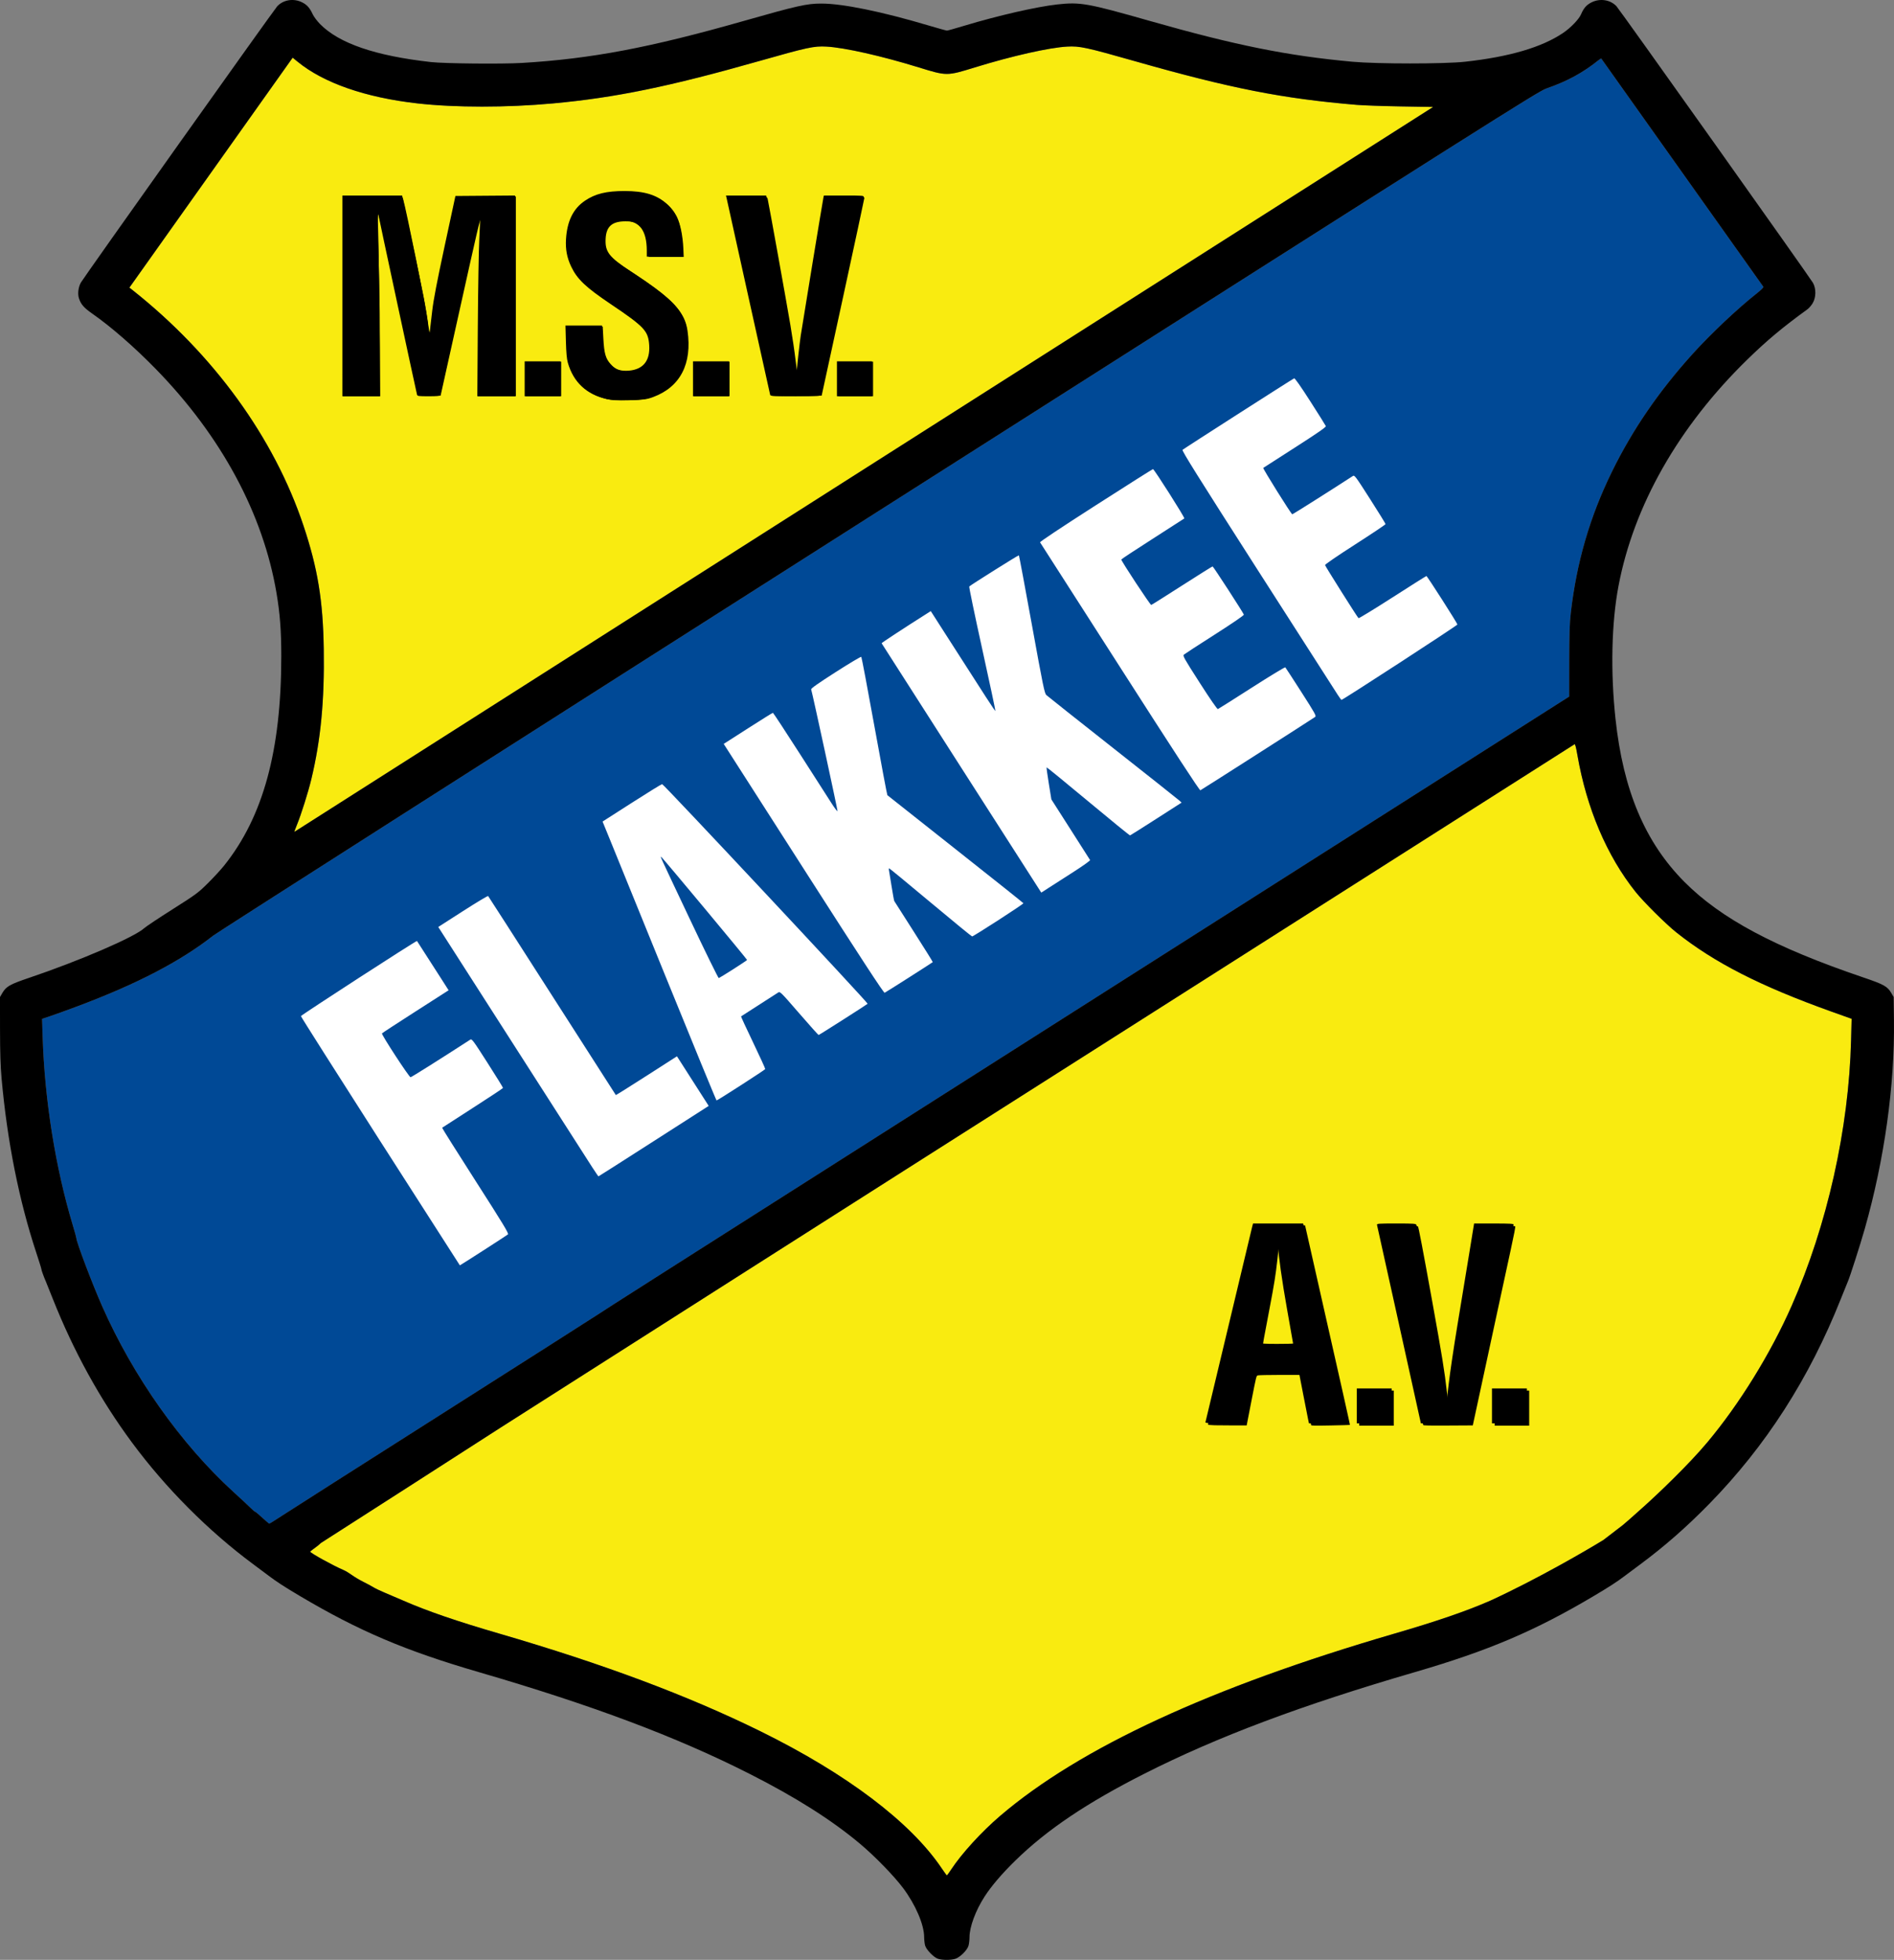 <?xml version="1.0" encoding="UTF-8" standalone="no"?>
<!-- Created with Inkscape (http://www.inkscape.org/) -->

<svg
   width="183.844mm"
   height="190.156mm"
   viewBox="0 0 183.844 190.156"
   version="1.1"
   id="svg168"
   xml:space="preserve"
   inkscape:version="1.2.1 (9c6d41e410, 2022-07-14)"
   sodipodi:docname="AVFkleur.svg"
   inkscape:export-filename="AVFkleur.pdf"
   inkscape:export-xdpi="300"
   inkscape:export-ydpi="300"
   xmlns:inkscape="http://www.inkscape.org/namespaces/inkscape"
   xmlns:sodipodi="http://sodipodi.sourceforge.net/DTD/sodipodi-0.dtd"
   xmlns="http://www.w3.org/2000/svg"
   xmlns:svg="http://www.w3.org/2000/svg"><rect x="0" y="0" width="183.844" height="190.156" fill="#808080" stroke="none"/><sodipodi:namedview
     id="namedview170"
     pagecolor="#ffffff"
     bordercolor="#000000"
     borderopacity="0.25"
     inkscape:showpageshadow="2"
     inkscape:pageopacity="0.0"
     inkscape:pagecheckerboard="0"
     inkscape:deskcolor="#d1d1d1"
     inkscape:document-units="mm"
     showgrid="false"
     inkscape:zoom="0.8944164"
     inkscape:cx="314.17134"
     inkscape:cy="245.97045"
     inkscape:window-width="1366"
     inkscape:window-height="705"
     inkscape:window-x="-8"
     inkscape:window-y="-8"
     inkscape:window-maximized="1"
     inkscape:current-layer="layer4" /><defs
     id="defs165" /><g
     inkscape:groupmode="layer"
     id="layer4"
     inkscape:label="blauw"
     style="display:inline;fill:#004996;fill-opacity:1"><path
       style="display:inline;fill:#004996;fill-opacity:1;stroke-width:0.085"
       d="m 27.408,147.041 c 0.665,-0.437 7.705,-4.92 15.645,-9.962 7.94,-5.043 14.76,-9.385 15.155,-9.65 0.857,-0.573 1.779,-1.16 53.589,-34.09 l 40.518,-25.752 0.004,-3.415 c 0.004,-2.662 0.037,-3.696 0.15,-4.685 0.567,-4.936 1.851,-9.347 3.993,-13.716 2.007,-4.093 4.548,-7.797 7.87,-11.47 1.736,-1.92 4.354,-4.385 6.202,-5.842 0.424,-0.334 0.667,-0.581 0.625,-0.635 -0.038,-0.048 -3.584,-5.041 -7.881,-11.094 -4.297,-6.054 -7.827,-11.023 -7.845,-11.043 -0.018,-0.02 -0.136,0.047 -0.263,0.149 -1.535,1.23 -3.035,2.044 -5.071,2.753 -0.798,0.278 -4.14,2.391 -64.761,40.958 -35.155,22.366 -64.243,40.92 -64.639,41.23 -3.179,2.496 -7.415,4.701 -13.166,6.853 -0.978,0.366 -2.154,0.792 -2.614,0.946 l -0.836,0.281 0.057,1.778 c 0.196,6.118 1.246,12.668 2.924,18.242 0.189,0.627 0.343,1.184 0.343,1.238 0,0.365 1.531,4.41 2.497,6.597 3.022,6.842 7.649,13.385 12.762,18.05 0.756,0.69 1.526,1.407 1.712,1.593 0.185,0.186 0.36,0.332 0.388,0.323 0.028,-0.009 0.335,0.247 0.681,0.567 0.346,0.321 0.657,0.585 0.691,0.587 0.034,0.002 0.605,-0.353 1.27,-0.79 z"
       id="path2645"
       sodipodi:nodetypes="cssscccsssssscsscsscsssssscsccc"
       inkscape:label="blauw" /></g><g
     inkscape:groupmode="layer"
     id="layer5"
     inkscape:label="geel"><path
       style="fill:#f9eb10;stroke-width:0.085;fill-opacity:1;opacity:1"
       d="m 92.324,181.393 c 1.02,-1.551 2.945,-3.658 4.758,-5.207 7.744,-6.616 20.472,-12.498 38.257,-17.68 4.154,-1.21 6.995,-2.186 9.313,-3.198 4.519,-2.071 9.416,-4.921 10.988,-5.893 2.484,-1.93 1.201,-0.815 3.97,-3.285 1.411,-1.268 4.309,-4.032 6.109,-6.18 3.125,-3.729 6.145,-8.62 8.185,-13.239 3.461,-7.833 5.559,-17.207 5.773,-25.783 l 0.052,-2.077 -1.981,-0.709 c -6.884,-2.464 -11.352,-4.745 -15.036,-7.677 -1.019,-0.811 -3.178,-2.956 -3.954,-3.929 -2.796,-3.505 -4.756,-8.122 -5.652,-13.312 -0.126,-0.733 -0.215,-1.056 -0.277,-1.009 -0.05,0.038 -16.684,10.612 -36.963,23.499 -20.28,12.886 -39.844,25.326 -43.476,27.644 -3.632,2.318 -14.338,9.136 -23.791,15.151 -8.548,5.507 -8.552,5.486 -17.446,11.197 -0.334,0.328 -0.676,0.518 -1.049,0.838 0.005,0.132 2.24,1.366 3.256,1.798 0.186,0.079 0.548,0.297 0.804,0.483 0.256,0.187 0.751,0.48 1.101,0.653 0.349,0.173 0.787,0.409 0.973,0.524 0.186,0.116 0.681,0.353 1.101,0.527 0.419,0.174 1.239,0.524 1.821,0.778 2.318,1.012 5.159,1.988 9.313,3.198 10.09,2.939 18.328,6.02 25.358,9.483 8.365,4.12 14.592,8.832 17.592,13.311 0.242,0.361 0.461,0.656 0.486,0.656 0.026,0 0.213,-0.253 0.417,-0.563 z M 83.88,45.515 139.11,10.379 l -3.134,-0.054 c -1.724,-0.029 -3.649,-0.097 -4.277,-0.15 -7.213,-0.607 -12.223,-1.592 -21.505,-4.23 -4.774,-1.357 -5.398,-1.491 -6.6,-1.425 -1.762,0.097 -5.349,0.906 -8.979,2.025 -2.704,0.834 -2.715,0.834 -5.419,0 -3.63,-1.119 -7.216,-1.928 -8.979,-2.025 -1.202,-0.066 -1.825,0.068 -6.6,1.425 -8.633,2.453 -13.905,3.535 -19.939,4.089 -4.511,0.414 -9.496,0.413 -13.166,-0.002 -5.051,-0.573 -9.088,-1.976 -11.619,-4.04 l -0.485,-0.395 -1.218,1.714 c -0.67,0.943 -4.235,5.962 -7.923,11.154 l -6.705,9.44 0.321,0.254 c 7.866,6.232 13.73,14.317 16.581,22.86 1.377,4.126 1.89,7.256 1.962,11.958 0.076,4.985 -0.287,8.79 -1.204,12.615 -0.307,1.28 -0.988,3.437 -1.4,4.438 -0.242,0.588 -0.288,0.73 -0.212,0.658 0.021,-0.019 24.891,-15.847 55.268,-35.172 z"
       id="path2645-4"
       sodipodi:nodetypes="ssscccssscsscssssccccsssssssssssccssssssssscscsscsscsscsc" /></g><g
     inkscape:label="zwart"
     inkscape:groupmode="layer"
     id="layer1"
     transform="translate(-14.166,-9.253)"
     style="display:inline"><path
       style="fill:#000000;stroke-width:0.085"
       d="m 105.225,199.31 c -0.414,-0.131 -1.148,-0.883 -1.262,-1.294 -0.051,-0.182 -0.092,-0.544 -0.092,-0.804 -0.001,-1.212 -0.839,-3.165 -2.048,-4.776 -0.884,-1.178 -2.75,-3.094 -4.175,-4.289 -2.767,-2.319 -6.256,-4.526 -10.753,-6.802 -7.092,-3.59 -15.249,-6.651 -26.265,-9.858 -7.134,-2.077 -11.64,-3.993 -17.346,-7.377 -1.535,-0.911 -2.252,-1.375 -3.041,-1.972 -0.233,-0.176 -0.9,-0.673 -1.482,-1.105 -4.38,-3.246 -8.526,-7.408 -11.815,-11.861 -3.075,-4.164 -5.633,-8.808 -7.653,-13.894 -0.331,-0.833 -0.635,-1.591 -0.676,-1.685 -0.202,-0.463 -0.431,-1.092 -0.431,-1.184 0,-0.057 -0.225,-0.785 -0.501,-1.619 -1.676,-5.071 -2.815,-10.789 -3.364,-16.882 -0.108,-1.2 -0.15,-2.507 -0.153,-4.784 l -0.004,-3.133 0.238,-0.406 c 0.365,-0.62 0.738,-0.832 2.535,-1.439 4.977,-1.68 10.296,-3.973 11.239,-4.846 0.163,-0.151 1.392,-0.969 2.732,-1.818 2.298,-1.457 2.492,-1.6 3.43,-2.529 0.547,-0.542 1.254,-1.309 1.572,-1.704 3.798,-4.735 5.559,-11.172 5.559,-20.326 0,-2.472 -0.126,-4.136 -0.465,-6.134 -1.306,-7.708 -5.361,-15.227 -11.727,-21.746 -2.058,-2.107 -4.336,-4.091 -6.154,-5.358 -0.816,-0.569 -1.112,-0.911 -1.298,-1.502 -0.137,-0.435 -0.055,-1.079 0.195,-1.52 0.295,-0.522 18.742,-26.466 19.055,-26.8 0.598,-0.637 1.588,-0.794 2.413,-0.383 0.484,0.241 0.74,0.531 1.039,1.172 0.107,0.23 0.425,0.652 0.707,0.938 1.852,1.876 5.357,3.077 10.757,3.685 1.305,0.147 6.889,0.201 8.827,0.086 6.729,-0.401 12.41,-1.476 21.526,-4.071 5.199,-1.48 6.142,-1.692 7.535,-1.691 2.073,10e-4 5.841,0.769 10.375,2.115 0.944,0.28 1.768,0.509 1.831,0.509 0.064,0 0.82,-0.212 1.681,-0.472 3.276,-0.988 7.003,-1.842 9.016,-2.066 2.24,-0.249 2.936,-0.125 9.017,1.606 8.28,2.357 13.337,3.375 19.643,3.953 2.402,0.22 8.924,0.22 10.922,3.39e-4 4.306,-0.474 7.46,-1.4 9.525,-2.794 0.738,-0.498 1.535,-1.325 1.741,-1.806 0.262,-0.611 0.533,-0.919 1.025,-1.164 0.824,-0.411 1.828,-0.252 2.417,0.381 0.324,0.348 18.761,26.29 19.069,26.831 0.318,0.559 0.31,1.407 -0.018,1.966 -0.129,0.22 -0.358,0.489 -0.508,0.598 -2.422,1.757 -3.928,3.016 -5.833,4.872 -6.673,6.504 -11.029,14.154 -12.516,21.985 -0.677,3.568 -0.784,8.284 -0.292,12.871 0.748,6.962 2.872,11.991 6.683,15.826 3.549,3.571 8.778,6.364 17.38,9.281 1.976,0.67 2.332,0.867 2.701,1.495 l 0.238,0.406 0.029,2.244 c 0.08,6.331 -0.922,13.498 -2.826,20.218 -0.435,1.534 -1.467,4.75 -1.649,5.139 -0.044,0.093 -0.35,0.851 -0.681,1.685 -3.065,7.718 -7.278,14.276 -12.778,19.894 -2.198,2.244 -4.329,4.112 -6.69,5.862 -0.582,0.431 -1.249,0.928 -1.482,1.105 -0.789,0.597 -1.506,1.062 -3.041,1.972 -5.706,3.384 -10.212,5.301 -17.346,7.377 -11.016,3.207 -19.173,6.268 -26.265,9.858 -5.592,2.831 -9.454,5.429 -12.519,8.422 -1.308,1.277 -2.343,2.489 -3.001,3.511 -0.867,1.348 -1.455,2.937 -1.456,3.933 0,0.26 -0.042,0.626 -0.093,0.812 -0.121,0.446 -0.838,1.151 -1.314,1.293 -0.419,0.125 -1.233,0.122 -1.641,-0.007 z m 1.265,-8.665 c 1.02,-1.551 2.945,-3.658 4.758,-5.207 7.744,-6.616 20.472,-12.498 38.257,-17.68 4.154,-1.21 6.995,-2.186 9.313,-3.198 4.519,-2.071 9.416,-4.921 10.988,-5.893 2.484,-1.93 1.201,-0.815 3.97,-3.285 1.411,-1.268 4.309,-4.032 6.109,-6.18 3.125,-3.729 6.145,-8.62 8.185,-13.239 3.461,-7.833 5.559,-17.207 5.773,-25.783 l 0.052,-2.077 -1.981,-0.709 c -6.884,-2.464 -11.352,-4.745 -15.036,-7.677 -1.019,-0.811 -3.178,-2.956 -3.954,-3.929 -2.796,-3.505 -4.756,-8.122 -5.652,-13.312 -0.126,-0.733 -0.215,-1.056 -0.277,-1.009 -0.05,0.038 -16.684,10.612 -36.963,23.499 -20.28,12.886 -39.844,25.326 -43.476,27.644 -3.632,2.318 -14.338,9.136 -23.791,15.151 -8.548,5.507 -8.552,5.486 -17.446,11.197 -0.334,0.328 -0.676,0.518 -1.049,0.838 0.005,0.132 2.24,1.366 3.256,1.798 0.186,0.079 0.548,0.297 0.804,0.483 0.256,0.187 0.751,0.48 1.101,0.653 0.349,0.173 0.787,0.409 0.973,0.524 0.186,0.116 0.681,0.353 1.101,0.527 0.419,0.174 1.239,0.524 1.821,0.778 2.318,1.012 5.159,1.988 9.313,3.198 10.09,2.939 18.328,6.02 25.358,9.483 8.365,4.12 14.592,8.832 17.592,13.311 0.242,0.361 0.461,0.656 0.486,0.656 0.026,0 0.213,-0.253 0.417,-0.563 z m 24.684,-43.4 c 0.02,-0.058 1.03,-4.278 2.244,-9.377 1.214,-5.099 2.246,-9.414 2.292,-9.588 l 0.085,-0.318 h 2.431 2.431 l 2.181,9.631 c 1.2,5.297 2.18,9.659 2.18,9.694 -8.4e-4,0.035 -0.855,0.064 -1.899,0.064 h -1.898 l -0.085,-0.402 c -0.047,-0.221 -0.264,-1.326 -0.482,-2.455 l -0.397,-2.053 h -2.144 c -1.969,0 -2.147,0.012 -2.187,0.148 -0.024,0.082 -0.243,1.186 -0.488,2.455 l -0.445,2.307 h -1.928 c -1.505,0 -1.92,-0.023 -1.891,-0.106 z m 8.509,-7.635 c 0,-0.02 -0.264,-1.515 -0.586,-3.323 -0.492,-2.758 -0.853,-5.319 -0.853,-6.04 0,-0.093 -0.034,-0.169 -0.076,-0.169 -0.042,0 -0.101,0.276 -0.132,0.614 -0.157,1.714 -0.357,2.992 -0.895,5.736 -0.324,1.653 -0.59,3.053 -0.59,3.111 0,0.081 0.37,0.106 1.566,0.106 0.861,0 1.566,-0.016 1.566,-0.036 z m 6.181,6.047 v -1.693 h 1.693 1.693 v 1.693 1.693 h -1.693 -1.693 z m 4.113,-7.853 c -1.16,-5.25 -2.127,-9.612 -2.148,-9.694 -0.035,-0.138 0.095,-0.148 1.871,-0.148 1.745,0 1.913,0.013 1.954,0.148 0.025,0.082 0.596,3.177 1.27,6.879 0.904,4.968 1.276,7.212 1.419,8.568 0.106,1.01 0.204,1.827 0.216,1.815 0.012,-0.012 0.117,-0.858 0.233,-1.879 0.116,-1.021 0.494,-3.571 0.842,-5.667 0.347,-2.095 0.853,-5.172 1.125,-6.836 l 0.493,-3.026 1.935,-8.5e-4 c 1.512,-8.4e-4 1.927,0.022 1.897,0.105 -0.021,0.058 -0.968,4.421 -2.105,9.694 l -2.067,9.588 h -2.413 -2.413 l -2.11,-9.546 z m 9.01,7.853 v -1.693 h 1.693 1.693 v 1.693 1.693 h -1.693 -1.693 z M 41.574,156.293 c 0.665,-0.437 7.705,-4.92 15.645,-9.962 7.94,-5.043 14.76,-9.385 15.155,-9.65 0.857,-0.573 1.779,-1.16 53.589,-34.09 l 40.518,-25.752 0.004,-3.415 c 0.004,-2.662 0.037,-3.696 0.15,-4.685 0.567,-4.936 1.851,-9.347 3.993,-13.716 2.007,-4.093 4.548,-7.797 7.87,-11.47 1.736,-1.92 4.354,-4.385 6.202,-5.842 0.424,-0.334 0.667,-0.581 0.625,-0.635 -0.038,-0.048 -3.584,-5.041 -7.881,-11.094 -4.297,-6.054 -7.827,-11.023 -7.845,-11.043 -0.018,-0.02 -0.136,0.047 -0.263,0.149 -1.535,1.23 -3.035,2.044 -5.071,2.753 -0.798,0.278 -4.14,2.391 -64.761,40.958 -35.155,22.366 -64.243,40.92 -64.639,41.23 -3.179,2.496 -7.415,4.701 -13.166,6.853 -0.978,0.366 -2.154,0.792 -2.614,0.946 l -0.836,0.281 0.057,1.778 c 0.196,6.118 1.246,12.668 2.924,18.242 0.189,0.627 0.343,1.184 0.343,1.238 0,0.365 1.531,4.41 2.497,6.597 3.022,6.842 7.649,13.385 12.762,18.05 0.756,0.69 1.526,1.407 1.712,1.593 0.185,0.186 0.36,0.332 0.388,0.323 0.028,-0.009 0.335,0.247 0.681,0.567 0.346,0.321 0.657,0.585 0.691,0.587 0.034,0.002 0.605,-0.353 1.27,-0.79 z M 98.046,54.768 153.277,19.631 150.142,19.578 c -1.724,-0.029 -3.649,-0.097 -4.277,-0.15 -7.213,-0.607 -12.223,-1.592 -21.505,-4.23 -4.774,-1.357 -5.398,-1.491 -6.6,-1.425 -1.762,0.097 -5.349,0.906 -8.979,2.025 -2.704,0.834 -2.715,0.834 -5.419,0 -3.63,-1.119 -7.216,-1.928 -8.979,-2.025 -1.202,-0.066 -1.825,0.068 -6.6,1.425 -8.633,2.453 -13.905,3.535 -19.939,4.089 -4.511,0.414 -9.496,0.413 -13.166,-0.002 -5.051,-0.573 -9.088,-1.976 -11.619,-4.04 l -0.485,-0.395 -1.218,1.714 c -0.67,0.943 -4.235,5.962 -7.923,11.154 l -6.705,9.44 0.321,0.254 c 7.866,6.232 13.73,14.317 16.581,22.86 1.377,4.126 1.89,7.256 1.962,11.958 0.076,4.985 -0.287,8.79 -1.204,12.615 -0.307,1.28 -0.988,3.437 -1.4,4.438 -0.242,0.588 -0.288,0.73 -0.212,0.658 0.021,-0.019 24.891,-15.847 55.268,-35.172 z m -24.994,-6.805 c -1.943,-0.423 -3.235,-1.631 -3.77,-3.524 -0.101,-0.357 -0.156,-0.966 -0.186,-2.053 l -0.042,-1.545 h 1.775 1.775 l 0.043,1.122 c 0.057,1.463 0.219,2.05 0.721,2.608 0.474,0.527 1.038,0.721 1.87,0.643 1.374,-0.128 2.04,-0.972 1.944,-2.461 -0.091,-1.4 -0.458,-1.793 -3.749,-4.004 -2.409,-1.618 -3.243,-2.409 -3.823,-3.626 -0.409,-0.857 -0.565,-1.68 -0.504,-2.664 0.108,-1.755 0.699,-2.957 1.832,-3.726 1.004,-0.682 2.08,-0.946 3.851,-0.946 1.924,-3.39e-4 3.138,0.373 4.106,1.263 0.98,0.901 1.415,2.036 1.509,3.939 l 0.057,1.164 -1.757,-3.8e-5 -1.757,-3.8e-5 v -0.577 c 0,-1.942 -0.705,-2.894 -2.141,-2.894 -1.109,0 -1.74,0.43 -1.923,1.311 -0.178,0.86 0.105,1.75 0.75,2.352 0.216,0.202 0.717,0.574 1.113,0.826 3.242,2.063 4.718,3.243 5.427,4.34 0.534,0.826 0.682,1.379 0.731,2.733 0.037,1.025 0.018,1.289 -0.136,1.905 -0.391,1.559 -1.231,2.64 -2.55,3.283 -1.075,0.524 -1.537,0.622 -3.09,0.658 -1.089,0.025 -1.496,1.7e-4 -2.074,-0.126 z m -25.654,-10.001 v -9.737 h 2.901 2.901 l 0.997,4.636 c 1.104,5.13 1.278,6.036 1.494,7.768 0.139,1.117 0.151,1.159 0.202,0.72 0.03,-0.256 0.132,-1.132 0.228,-1.947 0.126,-1.08 0.455,-2.791 1.212,-6.308 l 1.039,-4.826 2.895,-0.022 2.895,-0.022 v 9.738 9.738 h -1.832 -1.832 l 0.047,-6.71 c 0.026,-3.69 0.091,-7.518 0.144,-8.505 0.053,-0.987 0.085,-1.92 0.07,-2.072 -0.015,-0.157 -0.851,3.49 -1.925,8.399 -1.044,4.772 -1.915,8.724 -1.935,8.782 -0.027,0.077 -0.33,0.106 -1.123,0.106 -0.961,0 -1.091,-0.017 -1.13,-0.148 -0.066,-0.224 -3.778,-17.509 -3.778,-17.593 0,-0.04 -0.033,-0.036 -0.073,0.008 -0.041,0.045 -0.042,0.607 -0.004,1.266 0.149,2.553 0.246,7.157 0.246,11.705 l 2.4e-4,4.763 h -1.82 -1.82 z m 17.695,8.043 v -1.693 h 1.736 1.736 v 1.693 1.693 h -1.736 -1.736 z m 16.341,0 v -1.693 h 1.736 1.736 v 1.693 1.693 h -1.736 -1.736 z m 7.495,1.587 c -0.019,-0.058 -0.973,-4.354 -2.118,-9.546 -1.146,-5.192 -2.104,-9.526 -2.13,-9.631 l -0.047,-0.191 h 1.95 1.95 l 0.049,0.233 c 0.195,0.931 2.349,12.866 2.448,13.57 0.069,0.488 0.196,1.516 0.282,2.284 0.086,0.768 0.166,1.264 0.178,1.101 0.059,-0.783 0.296,-2.918 0.399,-3.598 0.178,-1.178 2.153,-13.183 2.204,-13.399 l 0.045,-0.191 h 1.951 c 1.819,0 1.948,0.01 1.906,0.148 -0.025,0.081 -0.962,4.396 -2.082,9.589 -1.12,5.192 -2.057,9.507 -2.082,9.588 -0.042,0.137 -0.235,0.148 -2.456,0.148 -1.853,0 -2.418,-0.025 -2.445,-0.106 z m 6.475,-1.587 v -1.693 h 1.693 1.693 v 1.693 1.693 h -1.693 -1.693 z"
       id="path238"
       sodipodi:nodetypes="cscsssssssssssssscssssscsssssscsssssscsssssssssssssssssssscssscsssssssscssccssscccssscsscssssccccssssssssssscsscccscscsscssscsccsssssssssscccccccccscssssssssccssccccsccccccccccssscccsssssscsscsscsssssscscccccssssssssscscsscsscsscsccsccccssscssssssscccssssssscsccccccsscssccccccccccscsssscscccccccccccccccccccccccssccccsccsccscscsccccccccccc" /><path
       style="fill:#000000;stroke-width:0.198"
       d="m 444.901,521.833 c -1.248,-0.036 -2.339,-0.135 -2.424,-0.22 -0.085,-0.085 1.174,-5.707 2.799,-12.494 1.624,-6.787 5.495,-22.968 8.602,-35.958 3.107,-12.99 5.703,-23.819 5.77,-24.063 l 0.121,-0.445 h 9.131 9.131 l 1.733,7.659 c 12.616,55.74 14.766,65.316 14.685,65.397 -0.033,0.033 -3.221,0.122 -7.083,0.197 -5.944,0.115 -7.038,0.093 -7.126,-0.142 -0.057,-0.153 -0.893,-4.347 -1.858,-9.32 l -1.755,-9.042 h -7.748 c -4.274,0 -7.963,0.082 -8.229,0.183 -0.46,0.175 -0.552,0.546 -2.096,8.449 -0.888,4.546 -1.681,8.622 -1.761,9.057 l -0.146,0.791 -4.737,0.009 c -2.606,0.005 -5.759,-0.021 -7.007,-0.056 z m 29.364,-29.155 c 0.082,-0.082 -0.578,-4.306 -1.465,-9.388 -2.281,-13.061 -3.317,-19.963 -3.744,-24.952 -0.079,-0.924 -0.227,-1.68 -0.329,-1.68 -0.289,0 -0.452,0.902 -0.891,4.941 -0.553,5.085 -1.144,8.763 -2.795,17.393 -2.318,12.112 -2.55,13.423 -2.4,13.571 0.079,0.078 0.589,0.18 1.132,0.227 1.637,0.141 10.332,0.049 10.492,-0.111 z"
       id="path437"
       transform="matrix(0.265,0,0,0.265,14.166,9.253)" /><path
       style="fill:#000000;stroke-width:0.198"
       d="m 497.867,515.556 v -6.423 h 6.325 6.325 v 6.423 6.423 h -6.325 -6.325 z"
       id="path439"
       transform="matrix(0.265,0,0,0.265,14.166,9.253)" /><path
       style="fill:#000000;stroke-width:0.198"
       d="m 521.293,521.735 c -0.045,-0.137 -2.398,-10.744 -5.228,-23.571 -2.83,-12.827 -6.428,-29.103 -7.996,-36.169 -1.621,-7.303 -2.777,-12.925 -2.68,-13.027 0.397,-0.419 13.29,-0.37 13.975,0.053 0.226,0.14 1.727,8.004 5.268,27.6 3.613,19.994 4.475,25.309 5.35,33.001 0.284,2.497 0.552,4.575 0.595,4.619 0.136,0.136 0.262,-0.709 0.98,-6.589 0.886,-7.255 1.746,-12.93 4.461,-29.449 1.197,-7.283 2.774,-16.922 3.506,-21.42 l 1.33,-8.178 6.971,0.089 c 4.364,0.056 7.046,0.164 7.173,0.291 0.138,0.138 -0.395,2.937 -1.671,8.781 -1.03,4.719 -3.667,16.895 -5.859,27.059 -2.192,10.164 -4.888,22.66 -5.992,27.769 l -2.006,9.289 -9.048,0.051 c -7.138,0.041 -9.065,-10e-4 -9.13,-0.198 z"
       id="path441"
       transform="matrix(0.265,0,0,0.265,14.166,9.253)" /><path
       style="fill:#000000;stroke-width:0.198"
       d="m 547.476,515.556 v -6.423 h 6.325 6.325 v 6.423 6.423 h -6.325 -6.325 z"
       id="path443"
       transform="matrix(0.265,0,0,0.265,14.166,9.253)" /><path
       style="fill:#000000;stroke-width:0.395"
       d="M 125.702,108.507 V 71.943 h 10.844 c 9.986,0 10.86,0.055 11.048,0.692 1.203,4.069 8.592,40.651 9.122,45.162 0.335,2.853 0.648,4.441 0.837,4.252 0.084,-0.084 0.506,-2.902 0.937,-6.263 0.431,-3.361 1.159,-8.063 1.617,-10.45 0.936,-4.88 6.615,-31.632 6.942,-32.701 0.195,-0.637 1.072,-0.692 11.056,-0.692 h 10.844 v 36.564 36.564 h -6.898 -6.898 l 0.201,-21.444 c 0.111,-11.794 0.36,-26.329 0.555,-32.3 0.195,-5.97 0.285,-10.925 0.2,-11.009 -0.277,-0.277 -1.028,2.94 -7.914,33.921 l -6.809,30.635 h -4.106 -4.106 l -1.055,-4.743 c -0.58,-2.609 -3.77,-17.462 -7.088,-33.007 -3.318,-15.545 -6.197,-28.441 -6.398,-28.658 -0.224,-0.242 -0.273,1.979 -0.129,5.732 0.13,3.37 0.35,18.445 0.489,33.501 l 0.253,27.374 h -6.773 -6.773 z"
       id="path445"
       transform="matrix(0.265,0,0,0.265,14.166,9.253)" /><path
       style="fill:#000000;stroke-width:0.395"
       d="m 192.506,138.747 v -6.325 h 6.522 6.522 v 6.325 6.325 h -6.522 -6.522 z"
       id="path447"
       transform="matrix(0.265,0,0,0.265,14.166,9.253)" /><path
       style="fill:#000000;stroke-width:0.395"
       d="m 222.012,146.051 c -4.868,-1.231 -8.612,-3.771 -10.994,-7.457 -2.287,-3.539 -2.957,-6.223 -3.291,-13.198 l -0.289,-6.038 6.666,0.109 6.666,0.109 0.231,4.348 c 0.291,5.47 0.82,7.338 2.656,9.372 1.829,2.027 3.38,2.687 6.291,2.676 4.073,-0.015 7.104,-2.14 8.05,-5.642 0.651,-2.412 0.147,-6.422 -1.068,-8.497 -1.084,-1.851 -5.022,-5.15 -10.612,-8.892 -5.549,-3.714 -10.722,-7.626 -12.525,-9.472 -4.11,-4.207 -5.977,-8.779 -5.935,-14.529 0.074,-9.977 4.516,-15.961 13.371,-18.015 3.536,-0.82 11.738,-0.823 15.263,-0.006 5.324,1.235 9.381,4.257 11.484,8.556 1.219,2.492 2.141,7.063 2.328,11.54 l 0.128,3.063 h -6.397 -6.397 l -0.261,-3.063 c -0.349,-4.098 -1.143,-6.432 -2.681,-7.888 -1.881,-1.78 -2.724,-2.093 -5.637,-2.093 -4.85,0 -6.987,1.869 -7.224,6.316 -0.26,4.871 1.149,6.697 9.334,12.101 15.16,10.008 19.657,14.714 20.655,21.609 1.756,12.138 -2.64,20.621 -12.601,24.319 -2.3,0.854 -3.429,0.998 -8.767,1.119 -4.499,0.102 -6.742,-0.017 -8.442,-0.447 z"
       id="path449"
       transform="matrix(0.265,0,0,0.265,14.166,9.253)" /><path
       style="fill:#000000;stroke-width:0.395"
       d="m 254.26,138.845 0.109,-6.226 6.423,-0.109 6.423,-0.109 v 6.334 6.334 h -6.532 -6.532 z"
       id="path451"
       transform="matrix(0.265,0,0,0.265,14.166,9.253)" /><path
       style="fill:#000000;stroke-width:0.395"
       d="m 282.632,144.906 c 0,-0.099 -3.558,-16.229 -7.906,-35.846 -4.348,-19.616 -7.906,-35.993 -7.906,-36.392 0,-0.677 0.474,-0.726 7.072,-0.726 7.005,0 7.074,0.008 7.293,0.889 0.379,1.531 6.929,37.873 8.338,46.263 0.738,4.395 1.56,9.947 1.826,12.339 0.266,2.392 0.6,4.57 0.741,4.842 0.141,0.271 0.564,-2.397 0.94,-5.929 0.554,-5.21 4.316,-29.14 8.498,-54.055 l 0.697,-4.151 7.201,-0.108 c 5.628,-0.084 7.198,0.002 7.187,0.395 -0.008,0.277 -3.533,16.69 -7.833,36.474 l -7.819,35.971 -9.164,0.106 c -5.04,0.058 -9.164,0.025 -9.164,-0.073 z"
       id="path453"
       transform="matrix(0.265,0,0,0.265,14.166,9.253)" /><path
       style="fill:#000000;stroke-width:0.395"
       d="m 307.14,138.747 v -6.325 h 6.325 6.325 v 6.325 6.325 h -6.325 -6.325 z"
       id="path455"
       transform="matrix(0.265,0,0,0.265,14.166,9.253)" /></g><g
     inkscape:groupmode="layer"
     id="layer3"
     inkscape:label="flakkee"
     style="display:inline"><path
       style="fill:#ffffff;stroke-width:0.085"
       d="m 36.915,110.732 c -4.238,-6.62 -7.705,-12.084 -7.705,-12.143 0,-0.093 11.212,-7.35 11.265,-7.291 0.024,0.027 1.511,2.341 2.415,3.757 l 0.655,1.026 -3.214,2.059 c -1.768,1.133 -3.233,2.089 -3.255,2.126 -0.069,0.112 2.64,4.262 2.776,4.252 0.095,-0.007 2.906,-1.776 5.787,-3.642 0.163,-0.105 0.253,0.015 1.684,2.249 0.832,1.298 1.507,2.393 1.501,2.432 -0.006,0.039 -1.329,0.916 -2.94,1.948 -1.611,1.032 -2.946,1.894 -2.967,1.914 -0.021,0.021 1.434,2.333 3.233,5.139 2.698,4.21 3.25,5.12 3.156,5.208 -0.104,0.097 -4.634,3.01 -4.67,3.004 -0.009,-0.002 -3.483,-5.419 -7.72,-12.039 z m 20.636,2.622 c -0.278,-0.431 -3.704,-5.774 -7.613,-11.874 -3.909,-6.1 -7.173,-11.192 -7.253,-11.315 l -0.147,-0.224 2.391,-1.534 c 1.315,-0.844 2.418,-1.505 2.452,-1.47 0.034,0.035 2.831,4.389 6.216,9.674 3.385,5.285 6.166,9.622 6.18,9.637 0.014,0.015 1.354,-0.825 2.979,-1.867 l 2.953,-1.894 1.541,2.407 1.541,2.407 -0.358,0.228 c -0.197,0.125 -2.597,1.663 -5.334,3.417 -2.736,1.754 -4.99,3.19 -5.008,3.19 -0.018,0 -0.26,-0.352 -0.539,-0.783 z m 7.049,-18.627 c -2.692,-6.624 -5.169,-12.713 -5.503,-13.53 l -0.608,-1.486 2.836,-1.816 c 1.56,-0.999 2.885,-1.816 2.945,-1.816 0.146,0 20.023,21.235 19.948,21.31 -0.108,0.107 -4.699,3.032 -4.758,3.032 -0.032,0 -0.887,-0.955 -1.899,-2.122 -1.814,-2.091 -1.844,-2.12 -2.037,-1.993 -0.108,0.071 -0.952,0.613 -1.877,1.206 -0.924,0.592 -1.695,1.089 -1.714,1.103 -0.019,0.014 0.507,1.154 1.169,2.532 0.662,1.378 1.191,2.54 1.177,2.58 -0.028,0.08 -4.629,3.044 -4.725,3.044 -0.032,0 -2.261,-5.42 -4.953,-12.044 z m 6.589,-0.699 c 0.73,-0.466 1.327,-0.866 1.327,-0.889 0.002,-0.074 -8.224,-9.947 -8.315,-9.98 -0.115,-0.042 -0.377,-0.613 2.726,5.948 1.512,3.198 2.791,5.804 2.842,5.791 0.051,-0.013 0.689,-0.405 1.419,-0.87 z m 7.109,-9.287 c -4.097,-6.394 -7.585,-11.837 -7.75,-12.095 l -0.301,-0.47 2.356,-1.509 c 1.296,-0.83 2.385,-1.508 2.42,-1.508 0.035,2.6e-4 1.221,1.805 2.635,4.011 1.414,2.206 2.803,4.372 3.088,4.815 0.284,0.442 0.531,0.763 0.549,0.714 0.026,-0.073 -2.415,-11.343 -2.557,-11.808 -0.029,-0.095 0.621,-0.555 2.38,-1.682 1.331,-0.853 2.45,-1.519 2.486,-1.478 0.036,0.041 0.608,3.064 1.27,6.72 0.662,3.655 1.229,6.671 1.26,6.701 0.031,0.03 3.01,2.386 6.619,5.236 3.609,2.85 6.573,5.211 6.587,5.248 0.027,0.073 -4.842,3.22 -4.982,3.22 -0.047,0 -1.863,-1.486 -4.035,-3.302 -2.172,-1.816 -3.977,-3.302 -4.011,-3.302 -0.034,0 -0.048,0.067 -0.03,0.148 0.018,0.082 0.131,0.775 0.252,1.542 0.121,0.767 0.243,1.433 0.27,1.482 0.028,0.048 0.886,1.395 1.908,2.992 1.022,1.597 1.844,2.917 1.828,2.933 -0.087,0.082 -4.565,2.932 -4.67,2.972 -0.089,0.034 -2.165,-3.139 -7.572,-11.578 z M 93.336,74.534 c -4.256,-6.64 -7.748,-12.094 -7.76,-12.122 -0.017,-0.04 2.23,-1.512 4.42,-2.896 l 0.352,-0.223 1.39,2.17 c 4.023,6.282 4.847,7.552 4.881,7.517 0.021,-0.021 -0.557,-2.734 -1.283,-6.029 -0.726,-3.295 -1.291,-6.017 -1.254,-6.049 0.246,-0.212 4.783,-3.059 4.818,-3.024 0.024,0.024 0.59,3.043 1.256,6.708 1.104,6.069 1.23,6.681 1.412,6.854 0.11,0.104 3.02,2.411 6.465,5.126 3.446,2.715 6.354,5.02 6.462,5.122 l 0.197,0.186 -2.466,1.581 c -1.356,0.869 -2.497,1.59 -2.535,1.6 -0.038,0.011 -1.869,-1.479 -4.067,-3.31 -2.199,-1.831 -4.014,-3.314 -4.034,-3.294 -0.02,0.02 0.076,0.728 0.214,1.574 l 0.25,1.538 1.853,2.899 c 1.019,1.594 1.876,2.938 1.904,2.986 0.028,0.048 -0.714,0.577 -1.658,1.18 -0.94,0.601 -2.017,1.292 -2.394,1.535 l -0.686,0.442 z m 15.376,-9.817 c -4.229,-6.603 -7.719,-12.045 -7.756,-12.094 -0.042,-0.055 1.977,-1.398 5.409,-3.598 3.012,-1.931 5.51,-3.51 5.552,-3.51 0.114,0 3.114,4.723 3.041,4.787 -0.035,0.03 -1.426,0.925 -3.091,1.988 -1.665,1.063 -3.027,1.962 -3.027,1.997 0,0.159 2.818,4.433 2.906,4.408 0.055,-0.015 1.402,-0.863 2.993,-1.884 1.592,-1.021 2.925,-1.855 2.964,-1.855 0.065,4.3e-4 2.952,4.451 3.035,4.679 0.023,0.063 -1.094,0.827 -2.814,1.925 -1.569,1.001 -2.918,1.877 -2.999,1.947 -0.137,0.118 -0.03,0.31 1.52,2.728 1.004,1.567 1.708,2.587 1.771,2.564 0.058,-0.021 1.539,-0.956 3.291,-2.079 1.752,-1.123 3.217,-2.01 3.254,-1.972 0.037,0.039 0.737,1.115 1.555,2.391 1.343,2.095 1.474,2.331 1.34,2.422 -0.495,0.34 -11.046,7.081 -11.14,7.117 -0.078,0.03 -2.557,-3.77 -7.804,-11.961 z m 21.088,2.621 c -0.207,-0.314 -3.694,-5.751 -7.749,-12.082 -5.817,-9.082 -7.35,-11.532 -7.266,-11.61 0.135,-0.125 10.687,-6.882 10.834,-6.938 0.07,-0.027 0.632,0.772 1.567,2.231 0.802,1.25 1.48,2.33 1.507,2.401 0.037,0.096 -0.719,0.621 -2.973,2.067 -1.662,1.066 -3.058,1.962 -3.1,1.99 -0.069,0.045 2.696,4.466 2.818,4.506 0.035,0.012 4.115,-2.569 5.88,-3.719 0.161,-0.105 0.254,0.018 1.671,2.235 0.825,1.29 1.501,2.384 1.501,2.431 0,0.047 -1.323,0.933 -2.941,1.971 -1.718,1.101 -2.937,1.936 -2.931,2.006 0.009,0.1 3.065,4.947 3.247,5.15 0.033,0.037 1.517,-0.868 3.298,-2.011 1.781,-1.143 3.263,-2.078 3.294,-2.077 0.076,6.7e-4 2.997,4.567 3.009,4.704 0.008,0.084 -11.123,7.318 -11.26,7.318 -0.017,0 -0.201,-0.257 -0.408,-0.572 z"
       id="path238-0"
       sodipodi:nodetypes="sssscsscsscsssscssssccsssscccsssssscsssssssssssssccssscscscsscsscssscssssssscsccssscsssccsssscssssccsssscsscssssssssssscsscssssssssssssssscsccsccss" /></g></svg>
